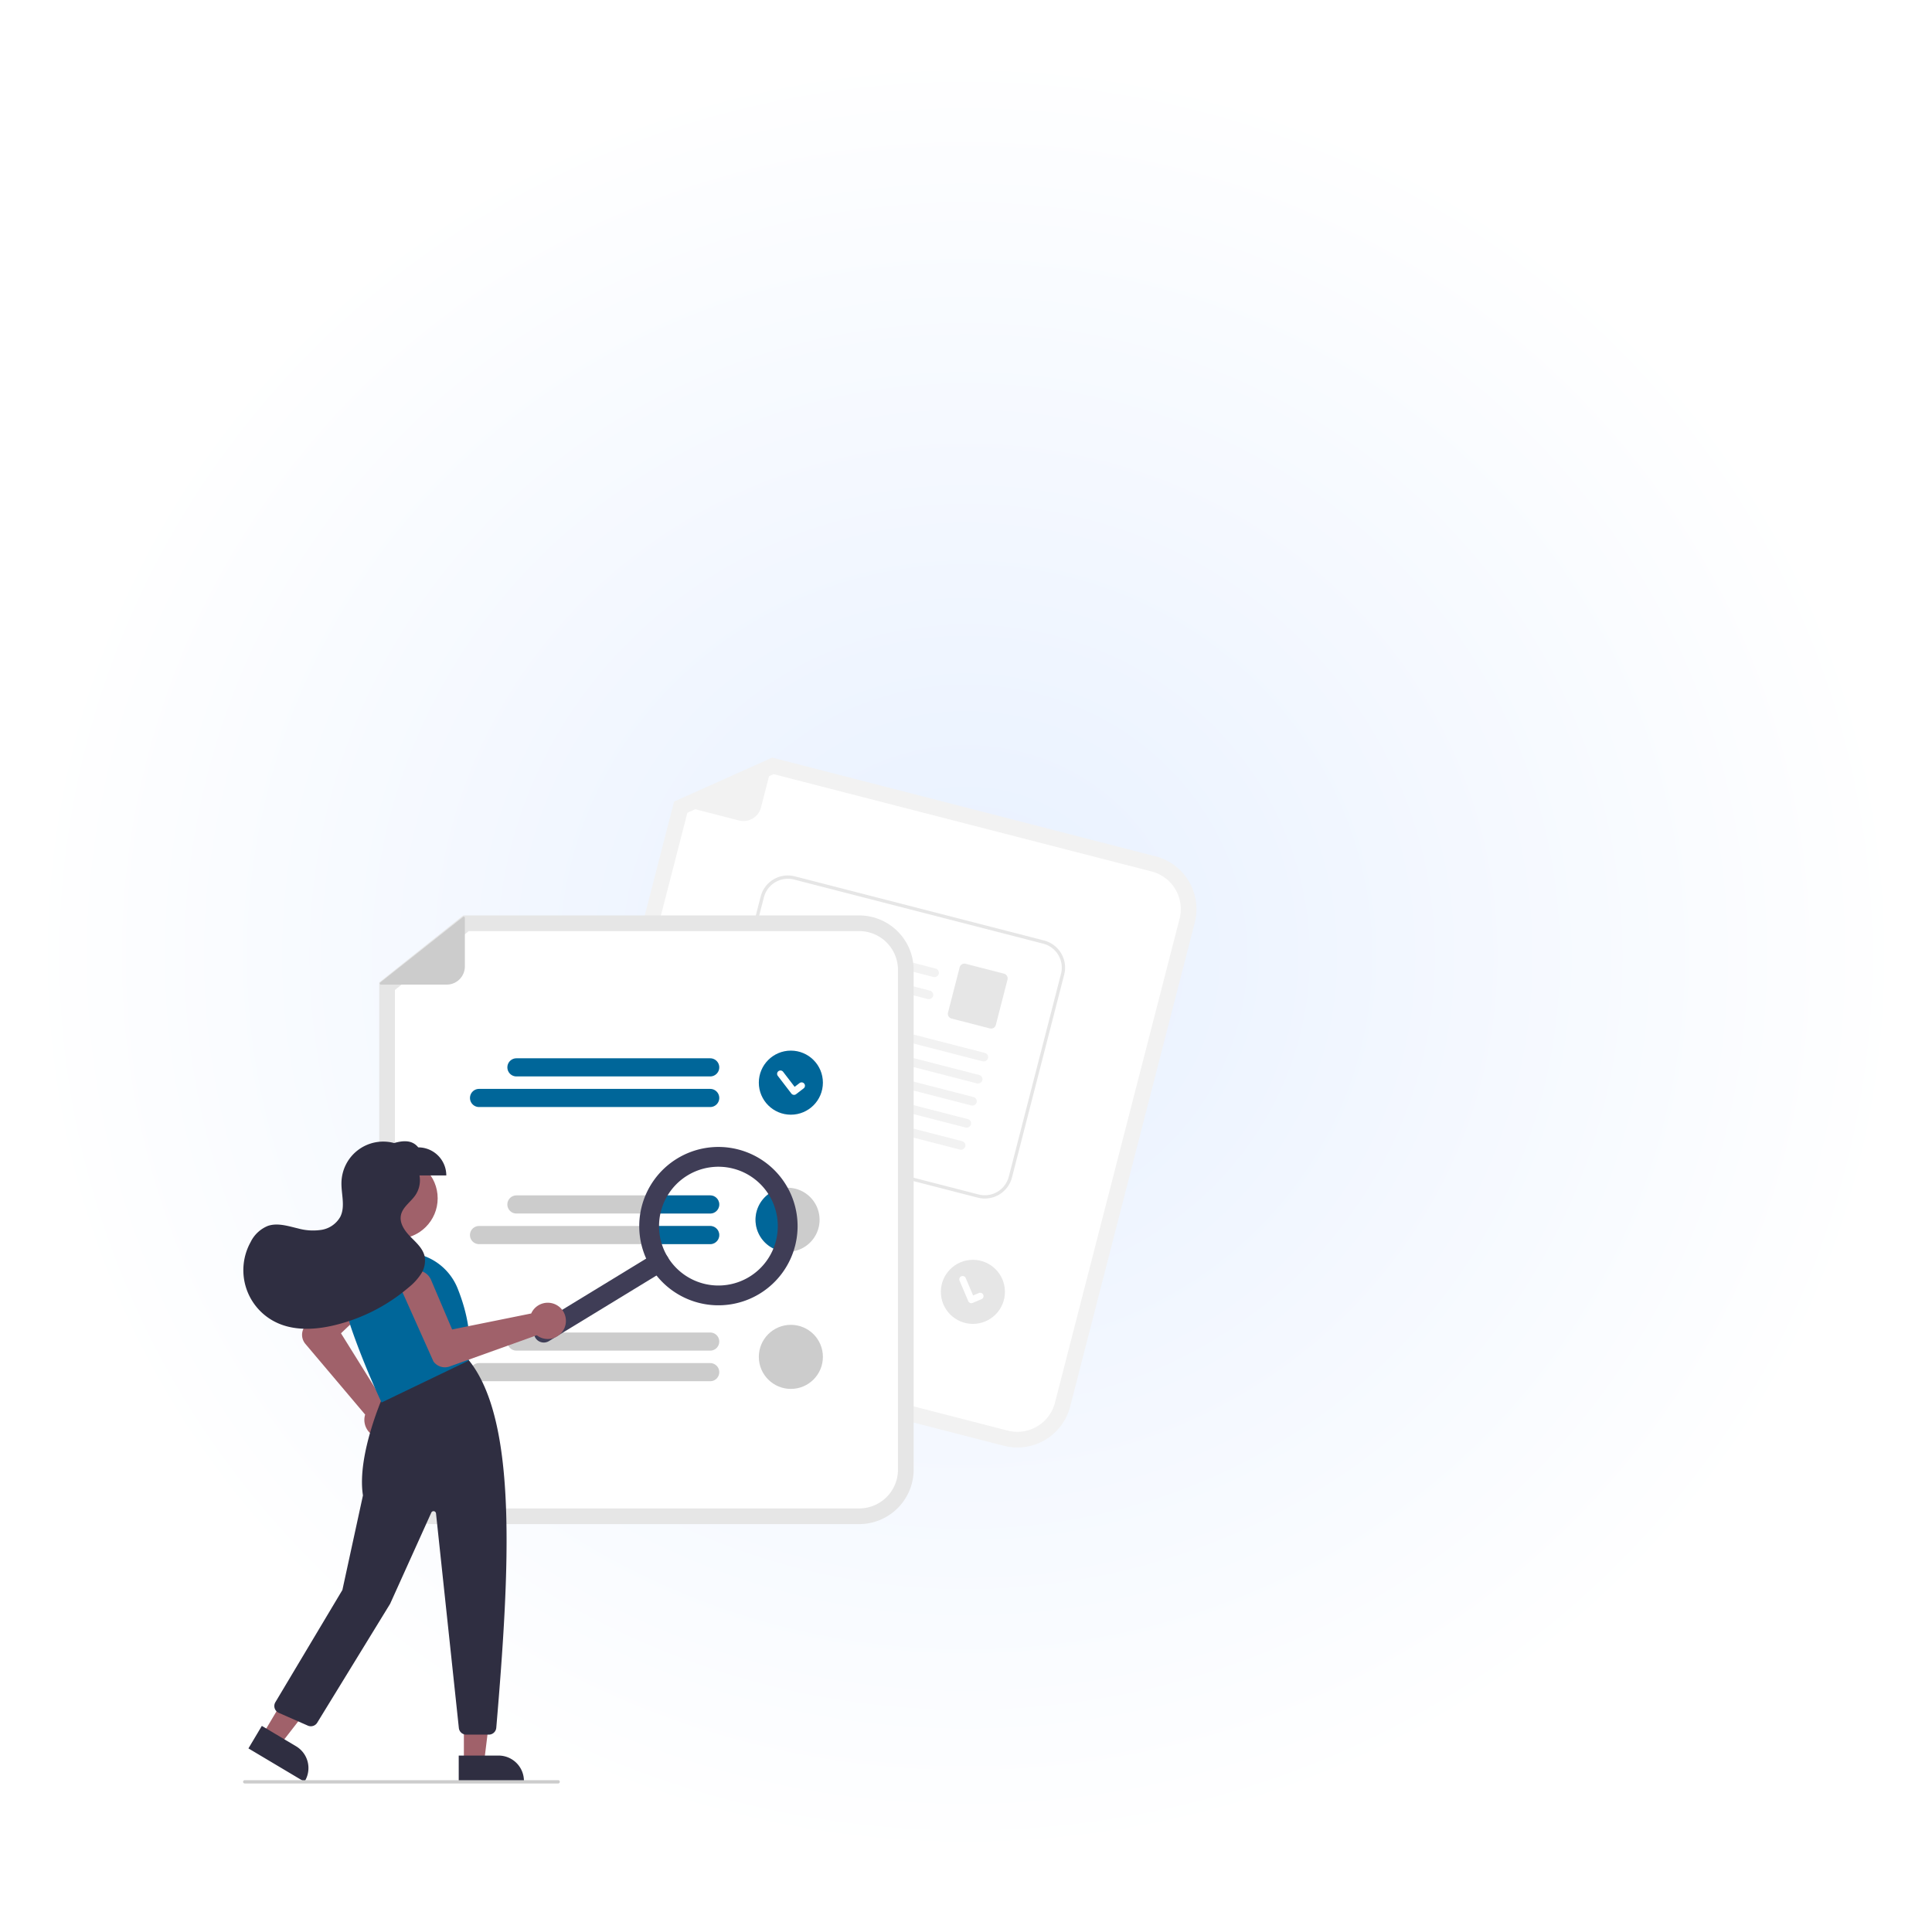 <svg xmlns="http://www.w3.org/2000/svg" xmlns:xlink="http://www.w3.org/1999/xlink" width="482" height="477" viewBox="0 0 482 477">
  <defs>
    <radialGradient id="radial-gradient" cx="0.5" cy="0.5" r="0.5" gradientUnits="objectBoundingBox">
      <stop offset="0" stop-color="#e7f0ff"/>
      <stop offset="1" stop-color="#fff"/>
    </radialGradient>
    <filter id="長方形_479" x="0" y="0" width="482" height="477" filterUnits="userSpaceOnUse">
      <feOffset dx="6" dy="6" input="SourceAlpha"/>
      <feGaussianBlur stdDeviation="3" result="blur"/>
      <feFlood flood-opacity="0.161"/>
      <feComposite operator="in" in2="blur"/>
      <feComposite in="SourceGraphic"/>
    </filter>
  </defs>
  <g id="tit_004" transform="translate(-980 -2041)">
    <g transform="matrix(1, 0, 0, 1, 980, 2041)" filter="url(#長方形_479)">
      <rect id="長方形_479-2" data-name="長方形 479" width="464" height="459" rx="99" transform="translate(3 3)" fill="url(#radial-gradient)"/>
    </g>
    <g id="グループ_125" data-name="グループ 125" transform="translate(1040.65 2230)">
      <path id="パス_857" data-name="パス 857" d="M321.2,284.241l102.814,26.476a13.6,13.6,0,0,0,16.537-9.764l31.093-120.747a13.6,13.6,0,0,0-9.764-16.537l-95.652-24.631L341.743,150,311.432,267.7a13.6,13.6,0,0,0,9.764,16.537Z" transform="translate(-234.221 -139.037)" fill="#f2f2f2"/>
      <path id="パス_858" data-name="パス 858" d="M466.493,173.356a9.681,9.681,0,0,1,6.953,11.776L442.353,305.879a9.681,9.681,0,0,1-11.776,6.953L327.762,286.357a9.681,9.681,0,0,1-6.953-11.776L350.65,158.7l21.516-9.632Z" transform="translate(-239.812 -144.939)" fill="#fff"/>
      <path id="パス_859" data-name="パス 859" d="M567.862,151.082l15.912,4.1a4.523,4.523,0,0,0,5.508-3.252l3.026-11.752a.283.283,0,0,0-.388-.329l-24.1,10.7a.283.283,0,0,0,.044.532Z" transform="translate(-460.078 -139.499)" fill="#f2f2f2"/>
      <path id="パス_860" data-name="パス 860" d="M487.813,411.4l46.81,12.054a2.261,2.261,0,0,0,1.128-4.38l-46.81-12.054a2.261,2.261,0,1,0-1.128,4.38Z" transform="translate(-371.659 -296.701)" fill="#ccc"/>
      <path id="パス_861" data-name="パス 861" d="M492.438,423.706l55.844,14.38a2.261,2.261,0,1,0,1.128-4.38l-55.843-14.38a2.261,2.261,0,1,0-1.128,4.38Z" transform="translate(-387.22 -303.944)" fill="#ccc"/>
      <ellipse id="Ellipse_44" data-name="Ellipse 44" cx="7.993" cy="7.993" rx="7.993" ry="7.993" transform="translate(174.077 125.285)" fill="#e6e6e6"/>
      <path id="パス_862" data-name="パス 862" d="M395.919,274.861l62.168,16a7,7,0,0,0,8.519-5.031l13.028-50.611A7,7,0,0,0,474.6,226.7l-62.168-16a7,7,0,0,0-8.519,5.031l-13.028,50.611a7,7,0,0,0,5.031,8.519Z" transform="translate(-274.787 -181.081)" fill="#fff"/>
      <path id="パス_863" data-name="パス 863" d="M395.919,274.861l62.168,16a7,7,0,0,0,8.519-5.031l13.028-50.611A7,7,0,0,0,474.6,226.7l-62.168-16a7,7,0,0,0-8.519,5.031l-13.028,50.611a7,7,0,0,0,5.031,8.519ZM474.4,227.5a6.18,6.18,0,0,1,4.439,7.516l-13.028,50.611a6.18,6.18,0,0,1-7.516,4.439l-62.168-16a6.18,6.18,0,0,1-4.439-7.516l13.028-50.611a6.18,6.18,0,0,1,7.517-4.439Z" transform="translate(-274.787 -181.081)" fill="#e6e6e6"/>
      <path id="Path_411" data-name="Path 411" d="M467.975,249.187l31.376,8.077a1.124,1.124,0,0,0,1.361-.707,1.082,1.082,0,0,0-.762-1.374l-31.938-8.221c-1.29.654-.951,1.991-.036,2.226Z" transform="translate(-327.174 -202.55)" fill="#f2f2f2"/>
      <path id="Path_412" data-name="Path 412" d="M471.419,262.561l31.375,8.077a1.124,1.124,0,0,0,1.361-.707,1.083,1.083,0,0,0-.762-1.374l-31.938-8.221c-1.29.654-.951,1.991-.036,2.226Z" transform="translate(-332.034 -210.42)" fill="#f2f2f2"/>
      <path id="Path_413" data-name="Path 413" d="M426.393,277.641l9.576,2.465a1.219,1.219,0,0,0,1.483-.876l2.909-11.3a1.219,1.219,0,0,0-.876-1.483l-9.576-2.465a1.219,1.219,0,0,0-1.483.876l-2.909,11.3A1.219,1.219,0,0,0,426.393,277.641Z" transform="translate(-249.657 -212.545)" fill="#e6e6e6"/>
      <path id="Path_414" data-name="Path 414" d="M438.126,290l47.885,12.326a1.124,1.124,0,0,0,1.361-.707,1.083,1.083,0,0,0-.762-1.374l-48.448-12.471c-1.29.654-.951,1.991-.036,2.226Z" transform="translate(-301.551 -226.569)" fill="#f2f2f2"/>
      <path id="Path_415" data-name="Path 415" d="M441.57,303.379l47.885,12.326a1.124,1.124,0,0,0,1.361-.707,1.082,1.082,0,0,0-.762-1.374l-48.448-12.471c-1.29.654-.951,1.991-.036,2.226Z" transform="translate(-306.412 -234.442)" fill="#f2f2f2"/>
      <path id="Path_416" data-name="Path 416" d="M445.013,316.748,492.9,329.074a1.124,1.124,0,0,0,1.361-.707,1.082,1.082,0,0,0-.762-1.374l-48.448-12.471c-1.29.654-.951,1.991-.036,2.226Z" transform="translate(-311.27 -242.309)" fill="#f2f2f2"/>
      <path id="Path_417" data-name="Path 417" d="M448.455,330.125l47.885,12.326a1.124,1.124,0,0,0,1.361-.707,1.083,1.083,0,0,0-.762-1.374L448.491,327.9c-1.29.654-.951,1.991-.036,2.226Z" transform="translate(-316.13 -250.182)" fill="#f2f2f2"/>
      <path id="Path_418" data-name="Path 418" d="M451.9,343.5l47.884,12.326a1.124,1.124,0,0,0,1.362-.707,1.082,1.082,0,0,0-.763-1.374l-48.448-12.471c-1.29.654-.951,1.991-.036,2.226Z" transform="translate(-320.988 -258.05)" fill="#f2f2f2"/>
      <path id="Path_395" data-name="Path 395" d="M442.966,460.06a.829.829,0,0,0,.524-.036l.01,0,2.177-.923a.835.835,0,1,0-.653-1.536l-1.411.6-1.849-4.349a.834.834,0,0,0-1.094-.441h0l.011.028-.012-.029a.835.835,0,0,0-.441,1.095l2.175,5.114a.835.835,0,0,0,.562.481Z" transform="translate(-261.486 -323.981)" fill="#fff"/>
      <path id="パス_864" data-name="パス 864" d="M496.054,386.56H602.223a13.6,13.6,0,0,0,13.58-13.58V248.295a13.6,13.6,0,0,0-13.58-13.58H503.451l-20.976,16.719V372.981A13.6,13.6,0,0,0,496.054,386.56Z" transform="translate(-448.515 -195.343)" fill="#e6e6e6"/>
      <path id="パス_865" data-name="パス 865" d="M607.813,244.215a9.681,9.681,0,0,1,9.67,9.67V378.571a9.681,9.681,0,0,1-9.67,9.67H501.644a9.681,9.681,0,0,1-9.67-9.67V258.907l18.434-14.693Z" transform="translate(-454.104 -200.934)" fill="#fff"/>
      <path id="パス_866" data-name="パス 866" d="M602.6,325.851h48.337a2.261,2.261,0,1,0,0-4.523H602.6a2.261,2.261,0,1,0,0,4.523Z" transform="translate(-534.406 -246.315)" fill="#069"/>
      <path id="パス_867" data-name="パス 867" d="M602.6,344.4h57.665a2.261,2.261,0,0,0,0-4.523H602.6a2.261,2.261,0,1,0,0,4.523Z" transform="translate(-543.734 -257.229)" fill="#069"/>
      <path id="パス_868" data-name="パス 868" d="M602.6,404.443h48.336a2.261,2.261,0,1,1,0,4.522H602.6a2.261,2.261,0,0,1,0-4.522Z" transform="translate(-534.411 -295.227)" fill="#ccc"/>
      <path id="パス_869" data-name="パス 869" d="M602.6,422.993h57.664a2.261,2.261,0,0,1,0,4.522H602.6a2.261,2.261,0,0,1,0-4.522Z" transform="translate(-543.739 -306.144)" fill="#ccc"/>
      <path id="パス_870" data-name="パス 870" d="M602.6,492.086h48.337a2.261,2.261,0,1,0,0-4.523H602.6a2.261,2.261,0,1,0,0,4.523Z" transform="translate(-534.406 -344.143)" fill="#ccc"/>
      <path id="パス_871" data-name="パス 871" d="M602.6,510.633h57.665a2.261,2.261,0,0,0,0-4.523H602.6a2.261,2.261,0,1,0,0,4.523Z" transform="translate(-543.734 -355.058)" fill="#ccc"/>
      <ellipse id="Ellipse_44-2" data-name="Ellipse 44" cx="7.993" cy="7.993" rx="7.993" ry="7.993" transform="translate(128.663 73.098)" fill="#069"/>
      <path id="Path_395-2" data-name="Path 395" d="M552.616,334.813a.829.829,0,0,0,.5-.166l.009-.007L555,333.2a.835.835,0,1,0-1.016-1.325l-1.217.933-2.875-3.751a.834.834,0,0,0-1.17-.154h0l.018.025-.018-.025a.835.835,0,0,0-.154,1.17l3.382,4.41a.835.835,0,0,0,.664.326Z" transform="translate(-415.168 -250.673)" fill="#fff"/>
      <path id="パス_872" data-name="パス 872" d="M539.49,407.78a7.992,7.992,0,0,0,7.991,8,1.711,1.711,0,0,0,.206-.008,7.992,7.992,0,1,0-8.2-7.987Z" transform="translate(-411.649 -292.486)" fill="#ccc"/>
      <ellipse id="Ellipse_44-3" data-name="Ellipse 44" cx="7.993" cy="7.993" rx="7.993" ry="7.993" transform="translate(128.663 141.505)" fill="#ccc"/>
      <path id="パス_873" data-name="パス 873" d="M754.845,252.423h16.431A4.523,4.523,0,0,0,775.8,247.9V235.765a.283.283,0,0,0-.458-.222l-20.671,16.376a.283.283,0,0,0,.176.5Z" transform="translate(-720.476 -195.795)" fill="#ccc"/>
      <path id="パス_874" data-name="パス 874" d="M555.394,407.943a7.992,7.992,0,0,0,7.991,8,1.71,1.71,0,0,0,.206-.008,17.3,17.3,0,0,0-1.551-15.868A8,8,0,0,0,555.394,407.943Z" transform="translate(-427.552 -292.65)" fill="#069"/>
      <path id="パス_875" data-name="パス 875" d="M616.127,406.706a2.267,2.267,0,0,0-2.263-2.263H601.819a17.111,17.111,0,0,0-1.485,4.522h13.53a2.264,2.264,0,0,0,2.263-2.259Z" transform="translate(-497.339 -295.227)" fill="#069"/>
      <path id="パス_876" data-name="パス 876" d="M600.339,422.993a17.255,17.255,0,0,0,.6,4.522h13.209a2.261,2.261,0,0,0,0-4.522Z" transform="translate(-497.624 -306.144)" fill="#069"/>
      <path id="パス_877" data-name="パス 877" d="M631.049,460.271a2.469,2.469,0,0,0,3.394.822l28.807-17.571a2.469,2.469,0,1,0-2.572-4.216l-28.807,17.571a2.469,2.469,0,0,0-.822,3.394Z" transform="translate(-558.137 -315.531)" fill="#3f3d56"/>
      <path id="パス_878" data-name="パス 878" d="M555.709,405.109a19.752,19.752,0,1,0,6.577-27.149A19.752,19.752,0,0,0,555.709,405.109Zm29.51-18a14.814,14.814,0,1,1-20.361-4.933,14.814,14.814,0,0,1,20.361,4.933Z" transform="translate(-453.989 -277.94)" fill="#3f3d56"/>
      <ellipse id="楕円形_167" data-name="楕円形 167" cx="10.107" cy="10.107" rx="10.107" ry="10.107" transform="translate(28.327 99.836)" fill="#a0616a"/>
      <path id="パス_879" data-name="パス 879" d="M817.867,488.271a4.527,4.527,0,0,0-3.425-5.823,4.314,4.314,0,0,0-.6-.074L803.2,465.286l9.725-9.245a3.881,3.881,0,1,0-5.4-5.577L794.094,463.7l-.027.033a3.516,3.516,0,0,0,.245,4.191l14.917,17.642a4.25,4.25,0,0,0-.111.43,4.528,4.528,0,0,0,4.064,5.4q.193.017.384.017A4.542,4.542,0,0,0,817.867,488.271Z" transform="translate(-778.779 -321.668)" fill="#a0616a"/>
      <path id="パス_880" data-name="パス 880" d="M426.06,581.172H431.1l2.4-19.459h-7.446Z" transform="translate(-370.979 -330.565)" fill="#a0616a"/>
      <path id="パス_881" data-name="パス 881" d="M718.747,750.572h16.267v-.206a6.332,6.332,0,0,0-6.332-6.331h-9.936Z" transform="translate(-664.953 -495.075)" fill="#2f2e41"/>
      <path id="パス_882" data-name="パス 882" d="M526.268,568.139l4.335,2.581,12.018-15.491-6.4-3.809Z" transform="translate(-521.332 -324.508)" fill="#a0616a"/>
      <path id="パス_883" data-name="パス 883" d="M849.382,731.666l13.977,8.322.105-.177a6.331,6.331,0,0,0-2.2-8.68h0l-8.537-5.083Z" transform="translate(-848.053 -484.491)" fill="#2f2e41"/>
      <path id="パス_884" data-name="パス 884" d="M784.633,595.7c3.38-39.8,5.39-76.764-6.964-91.845l-.1-.117-20.792,8.317-.034.074c-.07.153-6.985,15.363-5.372,25.593l-5.128,23.591-16.722,28a1.852,1.852,0,0,0,.844,2.645l7.267,3.2a1.86,1.86,0,0,0,2.324-.727l18.19-29.661,10.274-22.751a.617.617,0,0,1,1.176.189l5.7,53.535a1.848,1.848,0,0,0,1.841,1.656h5.649a1.864,1.864,0,0,0,1.846-1.7Z" transform="translate(-721.471 -353.661)" fill="#2f2e41"/>
      <path id="パス_885" data-name="パス 885" d="M781.643,466.118l.1-.047.016-.109c.777-5.436-.143-11.476-2.732-17.952a14.253,14.253,0,0,0-16.543-8.536h0a14.236,14.236,0,0,0-9.078,6.981,14.082,14.082,0,0,0-.976,11.285c3.265,9.547,7.5,18.48,7.542,18.569l.089.186Z" transform="translate(-725.516 -315.611)" fill="#069"/>
      <path id="パス_886" data-name="パス 886" d="M732.662,459.035a4.527,4.527,0,0,0-6.654,1.168,4.308,4.308,0,0,0-.279.537L706,464.729l-5.254-12.347a3.881,3.881,0,1,0-7.115,3.1l7.7,17.213.021.037a3.516,3.516,0,0,0,4.011,1.238l21.749-7.794a4.233,4.233,0,0,0,.364.255,4.528,4.528,0,0,0,6.479-1.916q.083-.175.15-.353a4.542,4.542,0,0,0-1.439-5.131Z" transform="translate(-653.85 -322.068)" fill="#a0616a"/>
      <path id="パス_887" data-name="パス 887" d="M767.689,396.682a8.24,8.24,0,0,1,4.267-3.943c2.422-.823,5.044.053,7.534.639a13.959,13.959,0,0,0,5.856.346,6.576,6.576,0,0,0,4.678-3.269c1.294-2.594.2-5.687.283-8.585a10.425,10.425,0,0,1,13.137-9.8c2.384-.688,4.543-.752,6.017,1.081a7,7,0,0,1,7,7h-6.689a6.646,6.646,0,0,1-1.01,4.91c-1.181,1.735-3.234,2.99-3.629,5.051-.383,2,.974,3.892,2.4,5.344s3.076,2.89,3.521,4.875a6.044,6.044,0,0,1-.866,4.347,14.156,14.156,0,0,1-3.039,3.348,44.608,44.608,0,0,1-18.533,9.481c-4.816,1.16-10.084,1.46-14.555-.673a14.454,14.454,0,0,1-6.364-20.15Z" transform="translate(-765.768 -275.916)" fill="#2f2e41"/>
      <path id="パス_888" data-name="パス 888" d="M697.412,759.786H775.6a.411.411,0,1,0,0-.823H697.412a.411.411,0,0,0,0,.823Z" transform="translate(-697.001 -503.861)" fill="#ccc"/>
    </g>
  </g>
</svg>
